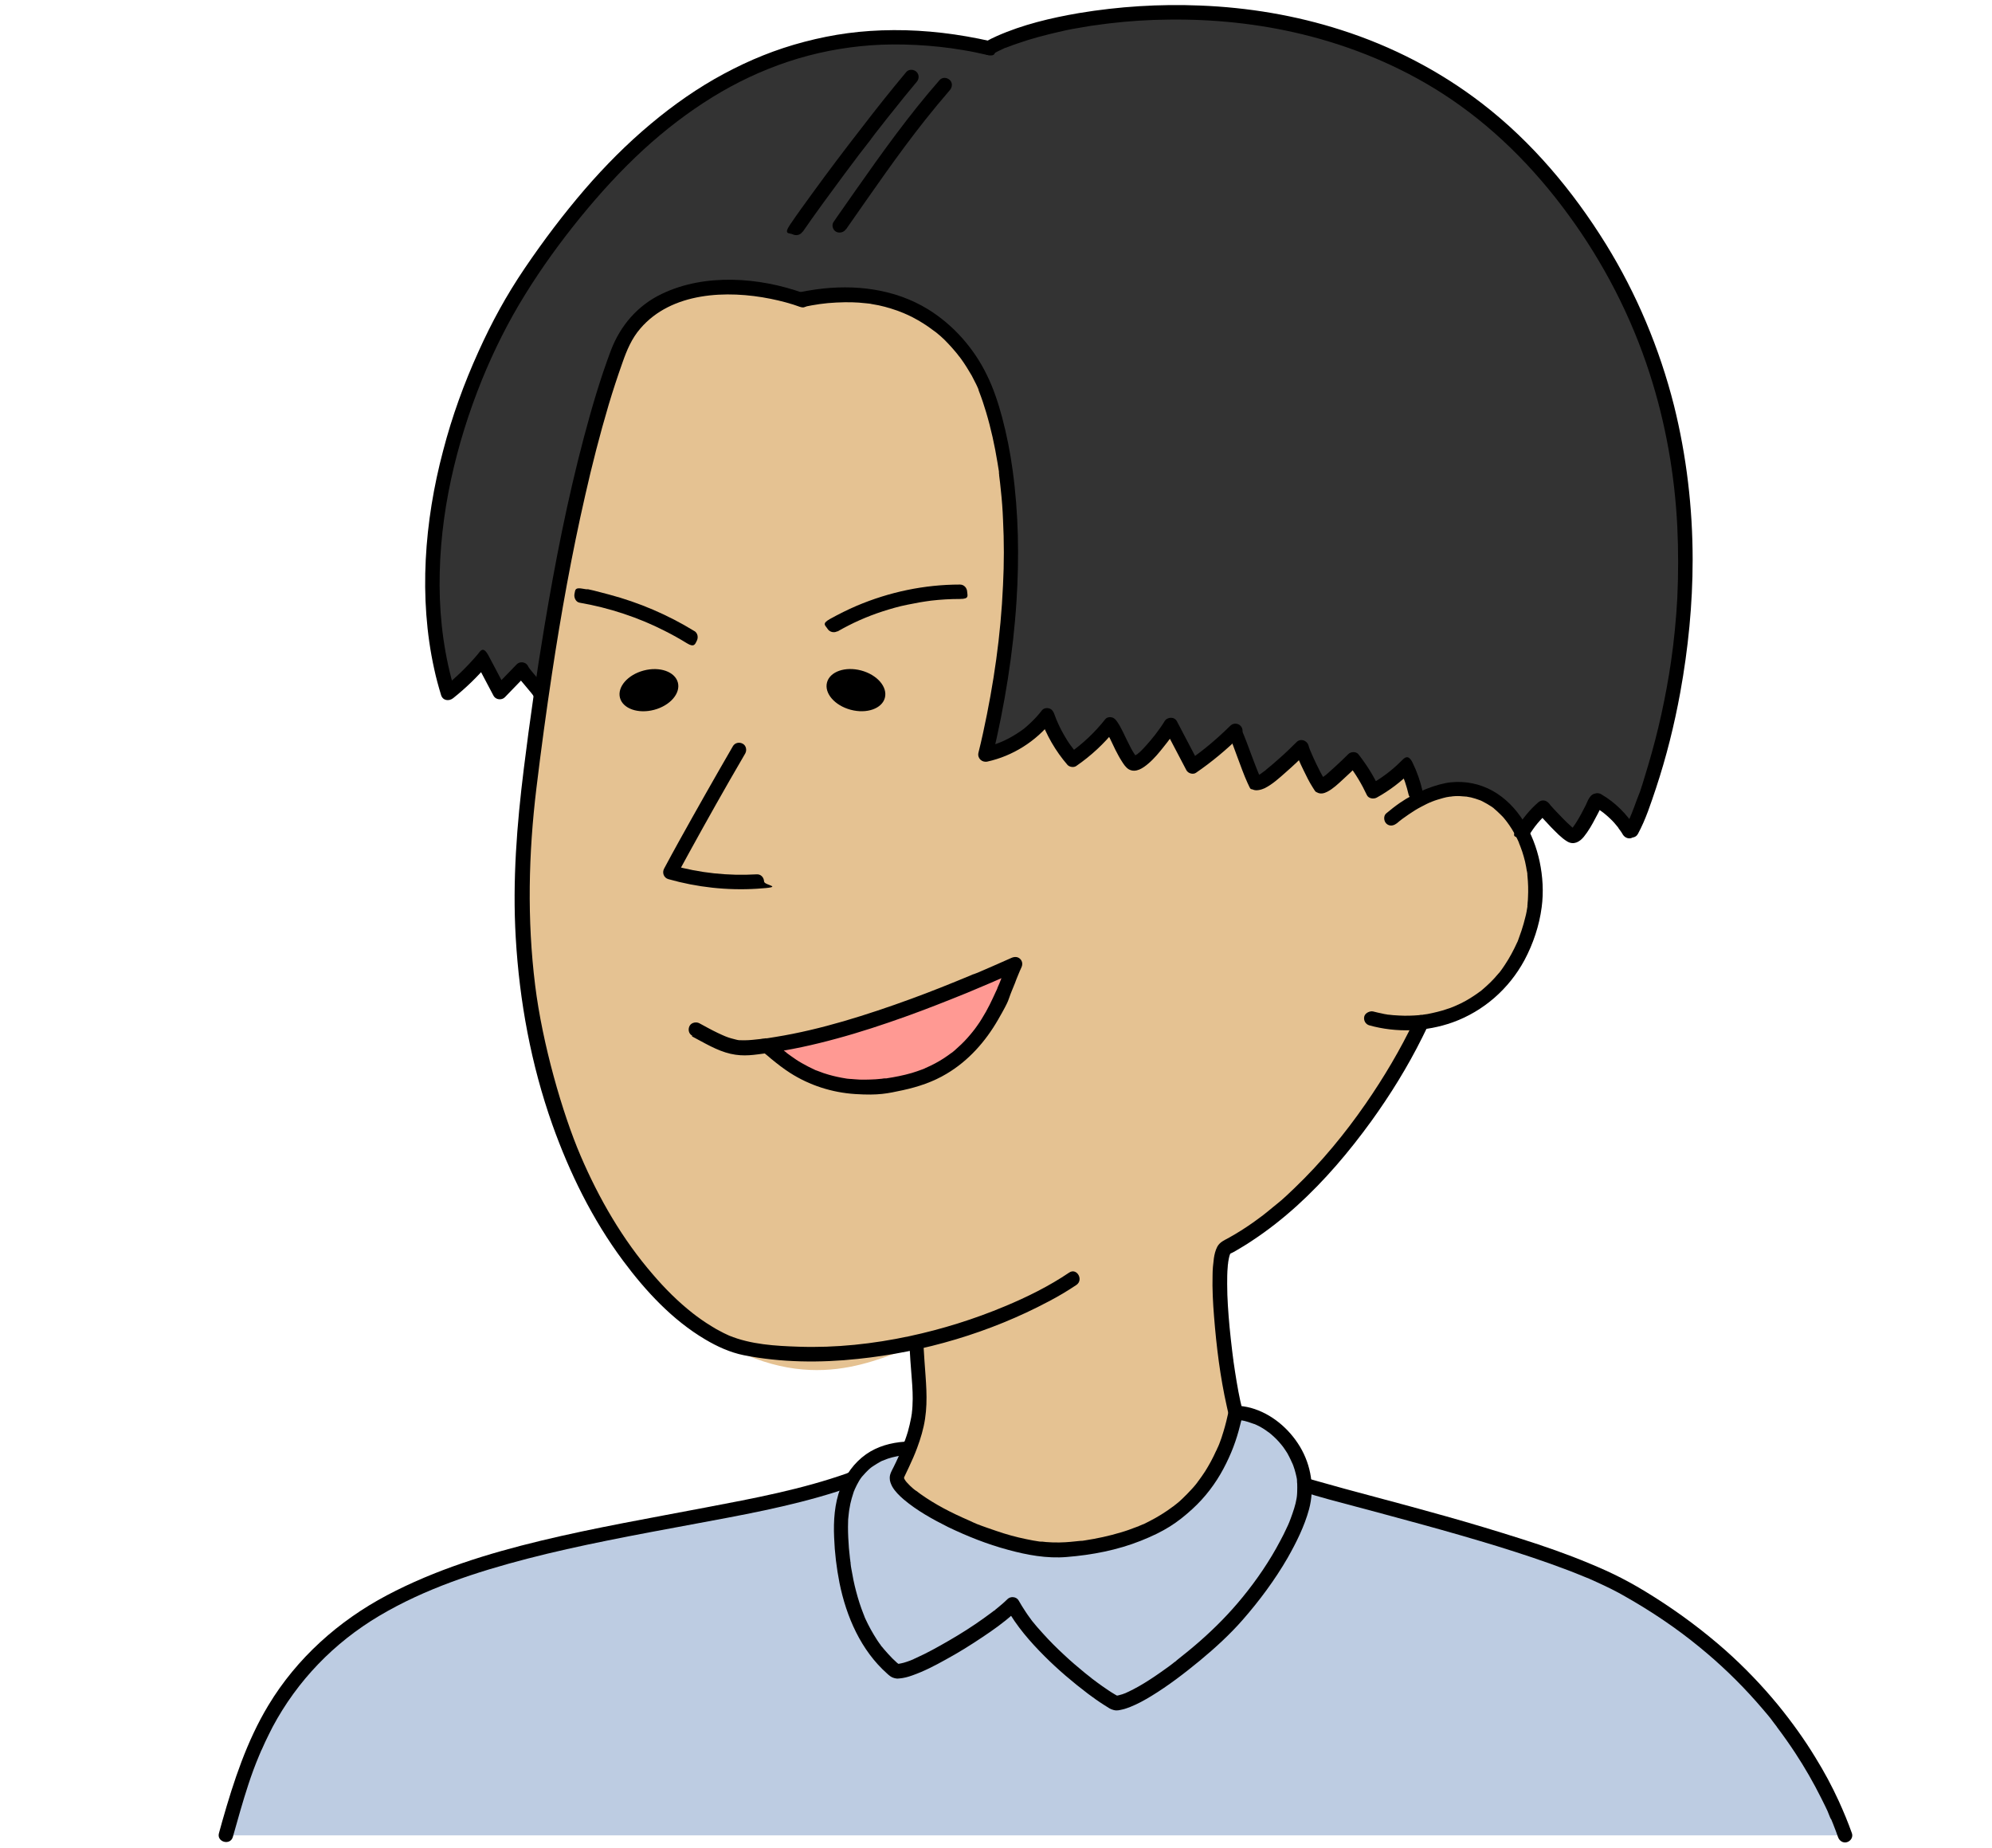 <?xml version="1.0" encoding="UTF-8"?>
<svg xmlns="http://www.w3.org/2000/svg" version="1.1" viewBox="0 0 1078 1000">
  <defs>
    <style>
      .cls-1 {
        fill: #ff9993;
      }

      .cls-2 {
        fill: #bdcce2;
      }

      .cls-3 {
        fill: #e5c292;
      }

      .cls-4 {
        fill: #333;
      }
    </style>
  </defs>
  <!-- Generator: Adobe Illustrator 28.7.1, SVG Export Plug-In . SVG Version: 1.2.0 Build 142)  -->
  <g>
    <g id="_レイヤー_1" data-name="レイヤー_1">
      <path class="cls-2" d="M916.6,882.7c-88.3-58.4-124.6-50.6-173.9-68.8-34.9-12.8-37.8-3.8-37.6-13,.6-29.4-35-40.2-36.3-36.3-6.6,19.9-24.7,58.4-83.1,67.5-26,3.9-66.2-9.1-97.3-32.4-5.2-3.9,7.9-15.6,2.6-15.6-15.6,0-24.7,10.4-31.2,18.2-7.1,8.6-139.6,29.6-206.4,46.7-96,24.7-122.6,118.2-131.1,144.1h876.1c-2.6-27.3-57.4-94.2-81.8-110.3Z"/>
      <path class="cls-3" d="M832.3,480.3c-5.2-45.4-36.3-59.7-66.2-48-.7-2.8-3.5-12.7-3.9-15.6-.7-4.8-15.6,11.6-19.1,14-2.5-4.2-7-13.7-9.5-17.9-1.9-3.2-14.2,11-17.5,14.2-8.4-12.9-9.7-23.3-11-20.7-5.4,10.7-19.2,14.2-25.4,18-3.4-6.7-6.3-17.9-9.6-24.5-2.4-4.8-19.5,14.3-24.8,17.1-.9-1.7-9.4-26.6-11.6-22.3-2.9,5.7-14.6,16.9-19.4,20.8-3.5-4.9-10.6-25.9-13.1-22.1-3.6,5.6-15.4,16.8-20.7,20.5-13-14-10.2-29.5-13-25.7-14.3,19.5-29,16.4-32.4,19.5,15.6-37.6,14.9-142,7.8-164.8-11.7-37.6-16.9-87-109-80.5-22,1.6-68.8-24.7-96,22.1-26.4,45.2-71.9,281.5-46.9,381.1,11.8,47.2,39.6,123.4,93.6,157.5s90.8,11.4,111.6,5.2c2.6,37.6-2.6,53.2-9.1,71.4-2.3,6.5,64.5,46.3,101.2,37.6,44.1-10.4,63.6-22.1,80.5-71.4,2.2-6.3-15.6-46.7-6.5-88.3,72.7-45.4,105.1-119.9,106.4-122,22.1-3.9,69.5-23.6,63.6-75.3Z"/>
      <path class="cls-1" d="M548,521.8c-14.6,9.9-48,23.4-122,42.8-2.8.7-9.7-.5-7.8,2.6,13,20.8,54.6,25,79.2,16.9,38-12.6,52.5-63.6,50.6-62.3Z"/>
      <path class="cls-4" d="M892,184.4c-32.4-84.4-99.2-139.4-146.7-157.1-55.8-20.8-131.1-33.7-209-2.6-1.6.6-24.9-3.6-28.6-3.9-128.5-11.7-209.8,100.1-234.9,153.2-14.7,30.9-29.9,62.3-35,101.2-7.1,53,.7,99.2,6.5,97.3,6.1-2,13.4-12.1,15.6-16.9,2.4,3,5.3,15,10.4,18.2,5.2,3.3,8.1-13.6,11.7-11.7,6.1,3.3,9.5,18.3,10.4,11.7,6.5-48,25-126.7,29.9-146.7,18.2-75.3,51.1-80.3,112.9-66.2,72.7-14.3,95.8,34.6,102.5,59.7,28.6,101.2-7.8,177.8-2.6,185.6,6.1,9.1,30.2-16,31.2-19.5,1.1,2.6,13.4,25.1,15.6,23.4,6.5-5.2,11.7-7.8,19.5-18.2,1.7,3.4,10.6,20.4,14.3,19.5,5.2-1.3,15.3-14.8,18.2-18.2,3,3.6,8.7,15.9,11.7,19.5,3.4,4.1,23.4-18.2,23.4-18.2,1.7,4.6,8.3,28.7,13,27.3,13-3.9,15.6-13,22.1-16.9.2,1.4,7.6,16.1,10.4,18.2,4.8,3.6,17.3-12.5,19.5-13,.1.6,8.6,15.1,10.4,15.6,5.2,1.3,14.2-11.4,16.9-13,3.2,8.5,3.9,18.2,7.8,16.9,1.8-.6,14.3-6.1,24.7-5.2,14.3,1.3,27.3,16.9,31.2,24.7.7,1,9.7-14,10.4-13,5.6,7.9,16.7,14.6,16.9,14.3,2.4,2.4,9.8-18.9,13-18.2,11.4,2.6,15.6,24.7,19.5,14.3,29.3-78.2,44.1-167.9,7.8-262.2Z"/>
      <path d="M765.3,552.3c-7.5,15.7-16.4,30.7-26.3,45-5.9,8.5-11.3,15.6-17.8,23.4-6.5,7.8-13.5,15.3-20.8,22.3s-7.5,6.9-11.4,10.1-1.8,1.5-2.8,2.3-1,.8-1.5,1.2-.4.3-.6.5c.5-.4-.3.2-.4.3-2,1.5-4,3-6,4.4-4,2.8-8.1,5.4-12.4,7.8-2.5,1.4-5.2,2.4-6.6,5.1-1,2-1.5,4.1-1.8,6.2-.4,3-.7,6.1-.7,9.1-.2,7.5.2,15,.8,22.4,1.3,16.3,3.3,32.6,6.9,48.6.3,1.5.7,3.1,1.1,4.6s2.8,3.4,4.8,2.7,3.3-2.7,2.7-4.8c-1.8-6.9-3-14-4.1-21-.3-2-.6-4-.9-6,0-.5-.1-1-.2-1.6s0-.5-.1-.8c0-.6.1,1,0,0s-.3-2.1-.4-3.2c-.5-4.3-1-8.5-1.4-12.8-.7-7.7-1.3-15.5-1.3-23.3,0-3.1,0-6.2.3-9.3,0-.6.1-1.3.2-1.9s0-.6.1-.9c0-.6,0,.5,0,.5,0-.2,0-.3,0-.5.2-1,.3-2,.6-3s.3-.8.4-1.2c.2-.7-.5.9-.2.4s.2-.3.3-.5.2-.3.3-.4c.2-.4-.8.9-.3.4.7-.8-.9.4-.1,0,2.1-.9,4.2-2.3,6.1-3.4s4.1-2.5,6-3.8c8.5-5.6,16.6-12,24.1-18.8,15-13.6,28.2-29.2,40.1-45.6,10.4-14.4,19.8-29.6,27.7-45.5.8-1.6,1.6-3.3,2.4-4.9.9-1.8.6-4.3-1.4-5.3s-4.4-.6-5.3,1.4h0Z"/>
      <path d="M492.1,726.8c.3,6.3.8,12.7,1.3,19,.4,5,.7,9.9.4,14.9,0,1.2-.2,2.4-.3,3.5s0,.6-.1.9c0,.8,0-.2,0,0-.1.6-.2,1.3-.3,1.9-.5,2.6-1.1,5.2-1.8,7.7-.9,3-2,6-3.2,9s-.3.7-.4,1.1c0,0-.2.6-.1.3s-.2.4-.2.5c-.4.9-.8,1.8-1.2,2.7-.8,1.8-1.7,3.7-2.6,5.5-1,2-2.2,3.9-2.1,6.1,0,1.6.6,3,1.3,4.4,1.5,2.7,3.9,5,6.2,7,7.2,6.1,15.7,10.8,24.1,15,10.4,5,21.2,9.3,32.4,12.3,10.2,2.8,21,4.8,31.7,3.9,13.7-1.1,27.4-3.7,40.2-8.8s19.7-9.7,27.9-17.2c6.8-6.2,12.5-13.7,16.8-21.8s7-15.4,9-23.5c.5-1.8.9-3.6,1.3-5.5.4-2-.6-4.3-2.7-4.8s-4.3.6-4.8,2.7c-.8,3.7-1.7,7.4-2.8,11s-1.2,3.8-1.9,5.7c-.3.9-.7,1.8-1.1,2.7s-.2.4-.3.6c-.3.6.3-.8,0,0s-.4,1-.7,1.5c-1.7,3.8-3.7,7.5-5.9,11-1.2,1.8-2.4,3.6-3.7,5.3-.4.6.5-.6,0,0s-.4.5-.5.7c-.4.5-.7.9-1.1,1.4-.7.8-1.4,1.7-2.2,2.5-1.5,1.7-3.2,3.3-4.8,4.9s-1.8,1.6-2.7,2.4-.9.7-1.4,1.1-.4.3-.6.5-.5.3,0,0-.2.2-.3.2c-4.1,3.1-8.5,5.8-13,8.1s-2.4,1.2-3.6,1.7-1.3.6-1.9.8.2,0,.2,0c-.2,0-.4.2-.6.2-.3.1-.7.3-1.1.4-2.8,1.1-5.6,2.1-8.4,2.9-6.3,1.9-12.8,3.3-19.3,4.3s-.9.1-1.4.2-.4,0-.6,0c0,0,.5,0,0,0-1,.1-1.9.2-2.9.3-1.9.2-3.8.4-5.7.5s-4.6.2-6.9.1-2.4-.1-3.6-.2-1.2-.1-1.8-.2-.6,0-.9,0-1.3-.2-.4,0c-2.6-.4-5.2-.8-7.8-1.4-5.4-1.1-10.8-2.6-16-4.4s-5.3-1.8-8-2.8-2.7-1-4-1.6-.6-.2-.9-.4-1.1-.5-.4-.2c-.7-.3-1.3-.6-2-.9-9-3.9-17.8-8.4-25.8-14.1-.4-.3-.8-.6-1.2-.9s-.4-.3-.5-.4-.9-.7-.4-.3,0,0-.2-.1c-.2-.1-.4-.3-.6-.4-.3-.3-.7-.5-1-.8-1.2-1-2.3-2.1-3.3-3.2s-.4-.5-.6-.7c-.4-.5,0,0,.2.3,0-.1-.2-.3-.3-.4-.3-.5-.6-.9-.9-1.4s0-.2-.1-.3c-.3-.4.3,1,.2.5s-.1-.5-.2-.7c-.3-.8,0,0,0,.3,0-.1,0-.5,0-.6,0,.4-.3,1.1,0,.4s0-.2,0-.2-.4.9-.3.7c.1-.2.2-.5.3-.7.9-1.9,1.8-3.8,2.7-5.7,1.6-3.4,3.1-6.8,4.4-10.3,1.9-5.1,3.5-10.4,4.3-15.8,1.6-10.4.4-20.7-.3-31.1s-.4-6.6-.6-9.9c0-2-1.7-4-3.9-3.9s-4,1.7-3.9,3.9h0Z"/>
      <path d="M489.6,780.1c-7.4.5-14.8,2.5-20.9,6.8-6.5,4.6-11,11-13.9,18.3-3.2,8.5-3.8,17.7-3.4,26.7.3,8.2,1.3,16.5,2.9,24.6,3.7,18.3,11.6,36.5,25.8,49.1,1.1,1,2.2,2,3.8,2.4s2,.3,2.9.2c2.3-.2,4.6-.8,6.8-1.6,6.3-2.2,12.3-5.3,18.2-8.6,6.8-3.7,13.4-7.8,19.8-12.1,5.7-3.8,11.4-7.8,16.5-12.4.9-.8,1.8-1.6,2.7-2.5l-6.1-.8c5.4,9.7,12.8,18.2,20.6,26,7.3,7.3,15.2,14,23.5,20.3,2.8,2.1,5.6,4.1,8.6,6s3.4,2.3,5.3,2.8,3.2,0,4.7-.3,2.9-.9,4.3-1.4c4-1.6,7.8-3.7,11.4-5.9,9.2-5.6,17.9-12.3,26.3-19.2,8.2-6.8,16.1-14,23.1-22,9.1-10.4,17.4-21.6,24.3-33.5,4.7-8.3,9.1-17.1,11.6-26.3,3.1-11.5,1.2-23.7-4.9-33.9-5.9-9.8-15.4-17.9-26.6-21-2.6-.7-5.4-1.1-8.1-1.2s-4,1.8-3.9,3.9,1.7,3.8,3.9,3.9,1.3,0,1.9.1,1.2.1.3,0c.2,0,.4,0,.6,0,1.3.2,2.6.5,3.8.9s2.3.8,3.5,1.2c-.8-.3.2,0,.3.1.3.1.6.3.9.4.6.3,1.2.6,1.8.9,1.1.6,2.2,1.3,3.2,2s.9.7,1.4,1c.9.7-.6-.5.3.2s.7.6,1.1.9c2,1.7,3.8,3.5,5.5,5.6.7.8,1.1,1.4,2,2.7s1.6,2.4,2.2,3.7c.6,1.2,1.2,2.4,1.7,3.6-.3-.8.1.3.2.4.1.3.3.7.4,1,.2.7.5,1.4.7,2.1.4,1.3.7,2.6,1,3.9s.2,1.2.3,1.8c-.1-.9,0,.3,0,.4,0,.5,0,1,.1,1.5,0,1.4.1,2.7,0,4.1s0,1.3-.1,1.9,0,.8-.1,1.1c0-.8,0,.5-.1.7-.6,3.8-1.9,7.4-3.2,11s-.8,1.9-1.1,2.8c.4-1-.2.5-.3.7-.3.7-.6,1.3-.9,1.9-1,2.2-2.1,4.4-3.3,6.6-5.7,10.9-12.8,21.3-20.5,30.7-7,8.6-14.7,16.4-23,23.7-4.1,3.6-8.3,7-12.6,10.4-.9.7.6-.5-.3.3s-.5.4-.7.5c-.5.4-1,.8-1.5,1.2-1.1.8-2.2,1.7-3.4,2.5-2.1,1.5-4.2,3-6.3,4.4-3.6,2.4-7.4,4.8-11.3,6.8-.8.4-1.6.8-2.4,1.2s-.7.3-1.1.5-.4.2-.6.3c-.6.3.9-.4,0,0s-2.7,1-4.1,1.3-.5,0-.8.1c-.6.1,1.1,0,.4,0s-.2,0-.4,0c-.2,0-.5,0-.6,0,.6-.2,1.3.2.7,0-.9-.2,1.1.5.1,0s-.8-.4-1.1-.6c-2.4-1.4-4.7-3-7-4.6s-3-2.2-4.5-3.3-1.6-1.2-.8-.6c-.4-.3-.8-.6-1.1-.9-.9-.7-1.9-1.5-2.8-2.2-3.9-3.2-7.8-6.5-11.5-10-3.9-3.6-7.7-7.4-11.2-11.3s-3.6-4-5.3-6.1c-.4-.4-.7-.9-1.1-1.4.5.7-.2-.2-.2-.3-.2-.3-.4-.5-.6-.8-.8-1.1-1.6-2.2-2.3-3.3-1.3-2-2.6-4-3.7-6-1.2-2.2-4.4-2.5-6.1-.8s-3.8,3.5-5.8,5.1-.6.4-.8.7-.8.7-.2.1c-.7.5-1.4,1-2,1.5-1.3,1-2.7,2-4.1,3-6,4.3-12.3,8.3-18.7,12s-11.8,6.7-18,9.5-.7.3-1.1.5-.6.3.3-.1c-.1,0-.3.1-.4.2-.7.3-1.3.5-2,.8-1.1.4-2.2.8-3.3,1.1s-1.8.4-2.7.6c1.4-.4.4,0-.2,0s-.3,0-.5,0c-.7,0,0,0,.5,0-.5-.2-1-.4.1.2,0,0-.2-.1-.3-.2,1.6,1,0-.1-.5-.5-1.8-1.6-3.4-3.2-5-5s-1.5-1.7-2.2-2.5-.6-.8-.9-1.1c-.7-.9.3.3-.2-.2s-.4-.5-.5-.7c-1.4-1.8-2.6-3.7-3.8-5.7s-2.2-3.8-3.2-5.8c-.5-1-.9-1.9-1.4-2.9s-.4-1-.6-1.5c.3.6,0,0,0,0-.1-.3-.3-.7-.4-1-1.6-4-2.9-8.1-4-12.3-1.1-4.1-1.9-8.2-2.6-12.3-.2-1-.3-1.9-.4-2.9s0,.7,0,0,0-.5-.1-.8c0-.5-.1-1-.2-1.6-.2-1.9-.4-3.9-.6-5.8-.3-3.8-.5-7.7-.5-11.5s.1-4.6.4-7,.1-1.1.2-1.6c-.1.8,0-.4.1-.7.2-1.1.4-2.2.6-3.3.4-1.9,1-3.8,1.6-5.7s.3-.9.5-1.3.1-.4.2-.6c.4-.9-.3.5,0,0,.4-.8.8-1.7,1.2-2.5.8-1.6,1.7-3.1,2.8-4.5s.2-.3.3-.4c-.5.7-.2.3-.1.2.3-.3.6-.7.9-1,.5-.6,1.1-1.2,1.6-1.7s1.1-1.1,1.7-1.6.7-.5,1-.8c-.8.6.2-.1.5-.3,1.3-.9,2.7-1.7,4.1-2.5s.7-.3,1.1-.5.3-.1.5-.2c.8-.4-.6.2,0,0,.8-.3,1.6-.6,2.3-.9,1.6-.5,3.3-1,5-1.3s.7-.1,1.1-.2.4,0,.5,0c.9-.1-.7,0,0,0,.9,0,1.8-.2,2.7-.2,2-.1,4-1.7,3.9-3.9s-1.7-4-3.9-3.9h0Z"/>
      <path d="M434.8,158.6c-23.8-8.6-53.3-10.8-76.6.4-13.1,6.2-22.5,17.2-27.6,30.6-5.8,15.4-10.4,31.2-14.6,47-8.9,33.6-15.6,67.7-21.3,101.9-4.3,25.7-8,51.4-11.2,77.2-3.8,30.5-6.2,60.9-4.4,91.7,2,34.4,8.3,68.6,19.8,101.1,9.3,26.1,21.7,51.4,38.3,73.7,12.2,16.4,26.7,32.1,44.5,42.6,6.4,3.8,13.4,7,20.8,8.5,20.2,4,41.4,4.2,61.8,2,35.7-3.7,71.4-14.2,103.2-31.1,5.2-2.7,10.2-5.7,15-8.9,4.1-2.8.2-9.5-3.9-6.7-10.8,7.3-22.7,13.2-34.7,18.2-16.7,7-34,12.4-51.7,16.2-19.7,4.2-39.9,6.4-60.1,5.7-12.5-.4-25.8-1.2-37.5-6s.5.2,0,0-.4-.2-.6-.3c-.4-.2-.8-.3-1.1-.5-.9-.4-1.7-.8-2.6-1.3-1.8-.9-3.6-1.9-5.3-3-3.5-2.1-7.3-4.8-10.1-7-7.9-6.2-15-13.3-21.5-20.9-16.5-19-29.3-41.2-39.2-64.3s-20.7-60.7-24.6-92.3c-4.4-35.5-3.6-71.2.7-106.7,2.5-20.7,5.3-41.3,8.4-61.8,4.9-32.4,10.7-64.7,18-96.6,3.7-16.4,7.9-32.8,12.7-49,2.3-7.7,4.8-15.3,7.5-22.9,2.3-6.6,5-13,9.6-18.3,16.9-19.8,46.9-20.9,70.6-16.1,5.4,1.1,10.8,2.5,16,4.4,4.7,1.7,6.8-5.8,2.1-7.5h0Z"/>
      <path d="M755.8,445.6c2.2-1.9,4-3.2,6.5-4.9s4.4-2.9,6.7-4.1,2.1-1.1,3.1-1.6,1-.5,1.5-.7c1-.5-.7.3.3-.1s.6-.2.9-.4c2-.8,4.1-1.4,6.2-2s1.9-.4,2.8-.6,1.8-.3.6-.1c.5,0,1.1-.1,1.6-.2,1.9-.2,3.7-.2,5.6,0s.9,0,1.3.1.3,0,.5,0c.9,0-.9-.2,0,0s1.8.3,2.7.5c1.6.4,3.2.9,4.8,1.5s.8.2-.1,0c.2,0,.4.2.6.2.4.2.8.4,1.2.6.8.4,1.5.8,2.2,1.2s1.4.9,2.1,1.3.7.5,1,.7.4.2.5.4c-.7-.7-.2-.2,0,0,1.3,1.1,2.6,2.3,3.8,3.5s1.2,1.2,1.7,1.8.5.6.8,1,1.2,1.5.5.6c2.2,2.9,4.1,6,5.7,9.3.4.8.8,1.6,1.1,2.4s.4.9.1.3,0,.2.1.3c.2.5.4,1,.6,1.5.7,1.8,1.3,3.6,1.8,5.4s1,3.7,1.3,5.6.3,1.8.5,2.7.1.9.2,1.4c-.2-1.1,0,.4,0,.8.4,3.8.5,7.7.3,11.5,0,1-.1,1.9-.2,2.9s0,.9-.1,1.4,0,.5,0,.7c.1-1.1,0-.2,0,0-.3,1.9-.6,3.8-1.1,5.6-.6,2.5-1.3,5-2.1,7.4-.4,1.1-.8,2.3-1.2,3.4s-.4,1.1-.6,1.7-.3.7-.4,1c.3-.6,0,.1-.2.4-1.9,4.2-4.1,8.3-6.7,12.2s-1.2,1.7-1.8,2.6-.2.3-.4.5c-.6.8.5-.6-.1.2s-.8,1-1.2,1.4c-1.3,1.6-2.8,3.2-4.2,4.6s-2.9,2.7-4.4,4-.7.6-1.1.9-.7.6,0,0c-.2.1-.4.3-.6.4-.8.6-1.6,1.2-2.4,1.7-3.2,2.2-6.6,4.1-10.1,5.6s-1.6.7-.6.3c-.4.2-.8.3-1.3.5-.9.4-1.8.7-2.8,1-1.8.6-3.6,1.2-5.4,1.6s-3.6.9-5.4,1.2-2.6.3-2.6.4c0,0,1-.1.1,0s-.4,0-.6,0c-.5,0-1,.1-1.5.2-3.6.3-7.1.4-10.7.2s-3.4-.2-5.1-.4-.4,0-.6,0c1.1.2.5,0,.2,0-.4,0-.8-.1-1.2-.2-.9-.1-1.8-.3-2.6-.5-1.6-.3-3.2-.7-4.8-1.1s-4.3.7-4.8,2.7.6,4.2,2.7,4.8c14.7,4.1,30.8,3.5,45.1-1.6,16.7-6,30.5-18.1,38.9-33.7,4.7-8.9,8-18.6,9.3-28.6,1.1-8.2.6-16.6-1.1-24.7-3.2-15.1-11.5-30.4-25.3-38.2-6.9-3.9-14.9-5.5-22.7-4.7s-19.4,5.4-27.6,11.1c-2.6,1.8-5,3.7-7.4,5.7-1.6,1.3-1.4,4.1,0,5.5,1.6,1.6,3.9,1.3,5.5,0h0Z"/>
      <path d="M536.1,22.3c-17.2-3.9-34.9-6.1-52.5-6s-32.5,2.2-48.2,6.3-29.8,9.9-43.6,17.3c-14.2,7.6-27.4,16.9-39.7,27.2-12.8,10.7-24.6,22.6-35.5,35.2-11.7,13.6-22.5,27.9-32.6,42.8s-17.9,29.3-25,45c-7.9,17.4-14.4,35.3-19.2,53.8-5.1,19.2-8.4,39-9.4,58.9-1,19.8.3,39.9,4.6,59.3,1,4.7,2.3,9.4,3.7,14,.9,3,4.2,3.5,6.5,1.7,6.8-5.4,13.1-11.5,18.7-18.1l-6.1-.8c3.1,5.9,6.2,11.7,9.3,17.6,1.2,2.2,4.4,2.5,6.1.8,4-4.1,7.9-8.2,11.9-12.3l-6.1-.8c1.4,2.5,3.5,4.7,5.3,6.9,1,1.2,2,2.4,3,3.6s.7.8.4.5.3.4.4.5c.3.5.7.9.9,1.5,2.4,4.4,9.2.5,6.7-3.9-1.4-2.5-3.5-4.7-5.3-6.9-1-1.2-2-2.4-3-3.6s-.7-.8-.4-.5-.3-.4-.4-.5c-.3-.5-.7-.9-.9-1.5-1.2-2.2-4.4-2.6-6.1-.8-4,4.1-7.9,8.2-11.9,12.3l6.1.8c-3.1-5.9-6.2-11.7-9.3-17.6s-4.5-2.7-6.1-.8c-5.6,6.6-11.9,12.7-18.7,18.1,2.2.6,4.3,1.1,6.5,1.7-5.6-18.5-8.2-37.7-8.3-57-.1-19.4,2.1-38.7,6.2-57.6,4-18.5,9.7-36.6,16.8-54.1,6.5-15.9,14.2-31.3,23.2-45.8,9-14.6,19.1-28.5,29.9-41.8,10.6-13,21.9-25.4,34.3-36.8,11.6-10.6,23.8-20,37.2-28.3,13-8,26.5-14.4,40.9-19.2,14.7-4.9,29.8-7.8,45-8.9s33.4-.2,49.8,2.6c4.3.7,8.6,1.6,12.9,2.6s4.2-.6,4.8-2.7-.7-4.3-2.7-4.8h0Z"/>
      <path d="M434.8,166.1c6.3-1.3,11.4-2.1,17.8-2.4s10.7-.2,16,.4.7,0,1,.1c1.1.1-.8-.1.3,0s1.1.2,1.7.3c1.3.2,2.6.5,3.9.7,2.3.5,4.6,1.1,6.8,1.8,2.2.7,4.3,1.4,6.4,2.3s.6.2.8.3c-.8-.3-.3-.1-.1,0,.5.2,1.1.5,1.6.7,1,.5,2,.9,2.9,1.4,3.8,2,7.4,4.2,10.8,6.8s.8.6.3.2.2.2.3.2c.4.3.8.6,1.2.9.8.7,1.6,1.3,2.4,2,1.5,1.3,2.9,2.7,4.2,4.1s2.7,2.9,4,4.5,1.1,1.3,1.6,2-.5-.7,0,0,.3.4.5.6c.3.4.6.8.9,1.2,2.1,2.9,4,6,5.8,9.1.8,1.5,1.6,3.1,2.4,4.7.3.7.7,1.4,1,2.2s.6,1.4.3.8,0,0,0,.2c.1.3.2.5.3.8,1.4,3.6,2.6,7.2,3.7,10.9,2.7,9,4.7,18.2,6.2,27.4.2,1.2.4,2.5.6,3.7s.2,1.1.2,1.7,0,.7.1,1c0,.5,0,.5,0,0,0,.2,0,.3,0,.5.3,2.6.7,5.3.9,7.9.6,5.4,1,10.8,1.2,16.1.6,11.8.6,23.6,0,35.4-1.2,27.2-5,53.4-10.8,80-.8,3.6-1.6,7.2-2.5,10.7-.7,3,1.9,5.4,4.8,4.8,13.7-3,26.4-11,35.1-22.1l-6.5-1.7c3.3,9.4,8.3,18.1,14.8,25.6,1.1,1.2,3.4,1.5,4.7.6,8-5.5,15.1-12.1,21.1-19.6l-6.1-.8c2.6,3.5,4.3,7.8,6.2,11.6,1.1,2.1,2.1,4.1,3.4,6.1,1,1.6,2.2,3.5,3.9,4.5,3.8,2.1,7.8-.8,10.5-3.1,3.2-2.7,5.9-6,8.5-9.3,2.5-3.1,4.9-6.3,7-9.7h-6.7c3.9,7.5,7.9,15,11.8,22.5.9,1.8,3.7,2.6,5.3,1.4,8.6-5.9,16.6-12.6,24-19.9,1.5-1.5,1.5-4,0-5.5-1.5-1.5-4-1.5-5.5,0-7,6.9-14.4,13.2-22.4,18.7l5.3,1.4c-3.9-7.5-7.9-15-11.8-22.5-1.4-2.7-5.3-2.4-6.7,0s-3.3,4.9-5.1,7.3c-.1.2-.3.4-.4.5.6-.8,0,0,0,0-.3.4-.6.7-.9,1.1-.6.8-1.3,1.6-2,2.4-1.3,1.5-2.6,3-4,4.4s-1.2,1.1-1.8,1.6-.6.6-.9.7c.8-.3.5-.4.1-.1s-.3.2-.5.3c-.3.2-.6.4-.8.5s-.3.1-.4.2c-.5.4,1-.3.4-.2s-.6.1-.7.2c.4-.3,1.1,0,.6,0s-.7-.2.5,0c-.7-.2,1,.5.3.1,1.2.7.5.4.2,0s-.4-.4-.4-.5c0,0,.6.8.2.2s-.6-.8-.8-1.2c-1.2-1.8-2.2-3.7-3.1-5.6-2.1-4-3.8-8.5-6.5-12.2-.8-1-1.6-1.7-2.8-1.9s-2.5.1-3.3,1.1c-5.6,7.1-12.3,13.4-19.5,18.4l4.7.6c-1.6-1.8-2.6-3.1-4-5s-2.4-3.6-3.5-5.5c-1.1-1.9-2.1-3.8-3-5.8s-1.6-3.6-2.4-5.9c-.5-1.3-1.3-2.3-2.7-2.7s-3,0-3.8,1c-2,2.6-4.3,5.1-6.7,7.3s-1.2,1.1-1.8,1.6-.6.5-.9.8c0,0-.9.7-.5.4-1.3,1-2.7,1.9-4.1,2.8-5.7,3.6-11,5.8-17.6,7.2,1.6,1.6,3.2,3.2,4.8,4.8,6.6-27.6,11.2-55.8,13-84.1,1.5-23.6,1.1-47.3-2.1-70.7-1.3-9.6-3.2-19.2-5.7-28.6-2.1-7.8-4.6-15.5-8.2-22.8-7-14.5-18.1-27.1-31.8-35.6-18.2-11.2-39.9-13.7-60.7-10.8-3.1.4-6.2,1-9.3,1.6s-3.3,2.9-2.7,4.8,2.7,3.2,4.8,2.7h0Z"/>
      <path d="M665.3,397.9c.1.2.6,1.3.3.7s0,0,0,.2c.1.3.2.6.3.8.4,1.1.8,2.1,1.2,3.2.9,2.4,1.8,4.8,2.7,7.3,1.7,4.5,3.3,9.1,5.3,13.5s1.5,3,3.1,3.7,4.3.1,6.2-.8c4.2-2.1,7.9-5.5,11.4-8.6,3.9-3.4,7.7-7,11.4-10.7-2.2-.6-4.3-1.1-6.5-1.7,1.2,3.8,2.9,7.5,4.6,11s3.1,6.4,5,9.4,1.4,2.3,2.5,2.9c1.8,1,3.8.5,5.5-.4,3.1-1.6,5.8-4.2,8.3-6.5,2.9-2.6,5.8-5.4,8.6-8.2h-5.5c3.8,4.8,7.3,10.7,10,16.5.9,1.9,3.6,2.3,5.3,1.4,6.9-3.8,13.2-8.6,18.8-14.2l-6.1-.8c2,4.1,3.5,8.7,4.6,13.4.5,2,2.9,3.3,4.8,2.7s3.2-2.7,2.7-4.8c-1.2-5.3-3-10.4-5.4-15.3s-4.5-2.4-6.1-.8c-5.3,5.3-10.7,9.3-17.3,13l5.3,1.4c-3-6.5-6.8-12.5-11.2-18.1-1.3-1.6-4.2-1.4-5.5,0-2.2,2.2-4.5,4.4-6.8,6.5-1.3,1.2-2.7,2.4-4,3.6s-1.2,1-1.8,1.5c-.9.7.4-.3-.3.2s-.6.5-.9.7c-.4.3-.9.6-1.4.9s-1,.5-.2.1.3-.1.1,0c-.4.1-.7,0,.7,0s1.7.4,2.3,1c-.1-.1-.4-.5,0,0s0,0,0,0c-.1-.2-.3-.4-.4-.7-1.7-2.7-3.1-5.5-4.5-8.4-.9-1.9-1.8-3.8-2.6-5.7s-.4-.9-.2-.4,0-.2-.1-.3c-.2-.5-.4-.9-.6-1.4-.3-.8-.6-1.6-.8-2.4-.9-2.8-4.4-3.9-6.5-1.7-3,3-6,5.9-9.2,8.7s-3.8,3.4-5.8,5-.9.7-1.3,1.1-.6.4,0,0c-.2.2-.5.4-.7.6-.8.6-1.7,1.2-2.5,1.8s-1.4.8-2.1,1.2.9-.3.4-.1-.3,0-.4.1-.3,0-.4,0c-.4.2,1.1,0,.6,0s1,.2.6.1c.2,0,1.1.5,1.4.9-.2-.2.7,1.1.3.4s-.5-.9-.7-1.4-.3-.6-.4-1c-.3-.6.3.8,0,.2s-.2-.5-.3-.7c-.4-1-.8-2-1.2-3-.9-2.2-1.7-4.5-2.6-6.8-1.8-4.9-3.6-9.8-5.7-14.6-.9-1.9-3.7-2.4-5.3-1.4s-2.3,3.4-1.4,5.3h0Z"/>
      <path d="M827.4,452.1c2.9-4.8,6.1-8.7,10.4-12.4l-6.1-.8c2.3,3,4.9,5.8,7.6,8.6,2.7,2.7,5.5,5.8,8.8,7.8,3.5,2.1,6.7.3,9-2.5,2.5-3.1,4.5-6.6,6.3-10.1.9-1.6,1.7-3.2,2.5-4.8s.6-1.1.8-1.7.2-.3.3-.5,0-.1,0-.2c0,0,0,0,0,0-.3.6-.8,1-1.3,1.3l-2,.5h0c2,.1,4-1.9,3.9-3.9s-1.7-3.8-3.9-3.9c-3.2-.2-4.5,4-5.6,6.3-1.6,3.2-3.3,6.4-5.2,9.4-.4.7-.9,1.3-1.4,2s.5-.6-.1.2-.5.6-.7.8-.4.4-.6.6c-.5.5.9-.6,0,0s1-.3.3-.1c1.2-.3,1.1,0,.7-.1s1.3.2.7,0c1.3.4.7.3.3,0s-.5-.3-.8-.5c-.8-.5.7.6-.1-.1s-.7-.6-1-.9c-1.5-1.3-2.9-2.7-4.3-4.1s-3.2-3.3-4.7-4.9-1.3-1.4-1.9-2.1-.5-.6-.7-.9-.2-.3-.3-.4c-.6-.7.5.7.2.3-1.6-2.1-4.1-2.6-6.1-.8-4.6,4-8.5,8.8-11.6,14s-.5,4.3,1.4,5.3,4.2.5,5.3-1.4h0Z"/>
      <path d="M537,29.4c2-1.2,4.2-2.2,6.3-3.2s.6-.3.9-.4-.8.3.2,0,1.4-.6,2.1-.8c1.5-.6,3-1.1,4.5-1.6,7.1-2.5,14.5-4.4,21.8-6.1s8.8-1.8,13.3-2.6,4.7-.8,7.1-1.1,4-.6,6.7-.9c10.8-1.3,21.7-2,32.5-2.1,24.5-.3,48.8,2.2,72.6,8,26.6,6.5,52.2,17,75.3,31.8,27,17.3,49.7,40.1,68.6,66,19,26,33.9,54.9,43.8,85.6,8.7,26.9,13.6,54.8,15,83,.6,12.8.6,25.7,0,38.5-.6,11.5-1.8,23.5-3.4,34.5-2.8,19-6.9,37.8-12.4,56.2s-4,12.8-6.3,19.1c-.8,2.3-1.7,4.6-2.6,6.9-.2.5-.4.9-.6,1.4s-.6,1.3,0,0c0,.2-.2.5-.3.7-.3.8-.7,1.5-1,2.2s-.9,1.9-1.4,2.8c-2.4,4.4,4.3,8.3,6.7,3.9,4.2-7.7,7-16.5,9.8-24.8,5.6-16.9,9.9-34.2,13.1-51.7,4.3-23.7,6.7-47.7,6.7-71.8,0-28.1-3.3-56.2-10.1-83.5-7.8-30.8-20.2-60.4-36.9-87.4-17.8-28.7-39.9-55.1-66.7-75.8-22.9-17.7-49-31.2-76.6-40-24.6-7.9-50.4-12.2-76.3-13.2-21.9-.9-44,.5-65.6,4.1-15.1,2.6-30.3,6.2-44.3,12.4-2.1.9-4.2,2-6.2,3.1-4.3,2.5-.4,9.3,3.9,6.7h0Z"/>
      <path d="M434.5,125.3c7.3-10.6,15-21,22.7-31.4s8.9-11.8,13.4-17.6.5-.7.8-1c.4-.5-.3.4,0-.1s.2-.3.3-.4c.6-.8,1.2-1.6,1.8-2.4,1.1-1.4,2.2-2.8,3.3-4.2,2.1-2.7,4.3-5.5,6.5-8.2,4.2-5.3,8.4-10.5,12.7-15.6,1.4-1.6,1.6-3.9,0-5.5-1.4-1.4-4.1-1.6-5.5,0-8.3,9.9-16.4,20.1-24.3,30.4-9.1,11.7-18.1,23.6-26.8,35.6-4,5.5-8,11-11.8,16.6s-.4,4.4,1.4,5.3,4.1.4,5.3-1.4h0Z"/>
      <path d="M457.9,124c14-20,28-40.5,43-59.4,4.3-5.4,8.6-10.6,13.1-15.8,1.4-1.6,1.6-4,0-5.5s-4.1-1.6-5.5,0c-16.5,18.8-31,39.1-45.4,59.6s-8,11.5-12,17.2c-1.2,1.7-.4,4.4,1.4,5.3s4.1.4,5.3-1.4h0Z"/>
      <path d="M862.7,436.4c.8.5,1.7,1,2.5,1.6s1.7,1.1,2.4,1.7c-.3-.3-.4-.3,0,0s.4.3.5.4c.4.3.8.7,1.2,1,.7.6,1.5,1.3,2.2,2,1.4,1.3,2.7,2.8,3.9,4.3s.3.4.4.5c.6.8-.5-.7,0,.1s.6.8.8,1.1c.6.8,1.2,1.7,1.7,2.6,1.1,1.7,3.5,2.6,5.3,1.4s2.6-3.5,1.4-5.3c-4.7-7.4-11-13.7-18.6-18.1-1.8-1-4.3-.5-5.3,1.4-1,1.9-.5,4.2,1.4,5.3h0Z"/>
      <path d="M396.6,403.8c-9.9,17.1-19.6,34.2-29.2,51.5-2.7,4.9-5.4,9.8-8,14.7-1.2,2.2-.2,5,2.3,5.7,15.5,4.4,31.8,6.2,47.9,5.2s4-1.7,3.9-3.9-1.7-4-3.9-3.9c-15.6.9-30.8-.7-45.8-4.9l2.3,5.7c9.4-17.3,19-34.6,28.8-51.7,2.8-4.9,5.6-9.7,8.4-14.5,1-1.8.5-4.3-1.4-5.3s-4.2-.5-5.3,1.4h0Z"/>
      <path d="M453.2,341.7c8-4.6,15.9-8.1,24.5-10.9,4.4-1.4,8.8-2.7,13.4-3.6s4.5-.9,6.8-1.3,3.9-.6,6-.9c5.2-.6,10.4-.9,15.6-.9s4-1.8,3.9-3.9-1.7-3.9-3.9-3.9c-19.2,0-38.2,4-55.9,11.5-4.9,2.1-9.7,4.5-14.4,7.1s-2.5,3.5-1.4,5.3,3.5,2.4,5.3,1.4h0Z"/>
      <path d="M375.8,341.5c-14.3-8.8-30-15.5-46.2-19.8s-9.2-2.2-13.9-3.1-4.3.5-4.8,2.7c-.4,1.9.6,4.4,2.7,4.8,8.1,1.4,16.1,3.4,23.9,6s14.8,5.5,22.1,9.2c4.2,2.1,8.3,4.4,12.2,6.8s4.4.4,5.3-1.4.5-4.2-1.4-5.3h0Z"/>
      <path d="M374.5,560.8c6.7,3.5,13.4,7.7,20.8,9.4s13,.5,19.5-.3c12.8-1.7,25.5-4.5,37.9-7.9,12.6-3.4,25-7.5,37.3-11.9,11.2-4,22.3-8.4,33.4-12.9,8.5-3.5,17-7.2,25.4-10.9s1.5-.7,2.3-1c-1.8-1.8-3.6-3.6-5.3-5.3-1.7,3.5-3,7.2-4.4,10.7-.4,1-.8,2.1-1.3,3.1s-.2.5-.3.8c-.2.5-.3.8,0,0-.2.6-.5,1.2-.8,1.8-1.1,2.4-2.2,4.8-3.4,7.2-1.3,2.6-2.7,5.1-4.2,7.5-.8,1.3-1.6,2.6-2.5,3.8s-.8,1.2-1.3,1.8-.4.6-.7.9-.2.3-.3.4c.6-.8,0,0,0,0-2,2.5-4.1,4.9-6.4,7.1-1.2,1.1-2.4,2.2-3.6,3.3s-1.3,1-1.9,1.5c.7-.6-.4.3-.6.4-.4.3-.7.5-1.1.8-2.9,2.1-6,3.9-9.3,5.5-.9.4-1.7.8-2.6,1.2s-.7.3,0,0c-.2,0-.4.2-.6.3-.5.2-1,.4-1.5.6-1.8.7-3.7,1.3-5.6,1.9-4.5,1.3-9.1,2.2-13.7,2.9s-.8.1-.1,0c-.3,0-.5,0-.8,0-.5,0-1,.1-1.5.2-1.1.1-2.2.2-3.3.3-2,.1-3.9.2-5.9.2s-3.7,0-5.5-.2-1.8-.1-2.7-.2-.8-.1-1.2-.1.7.1.1,0-.5,0-.8-.1c-3.2-.5-6.5-1.2-9.6-2.1s-2.8-.9-4.2-1.4-1.3-.5-1.9-.7-1.2-.5-.6-.2-.5-.2-.7-.3c-2.4-1.1-4.7-2.3-7-3.6s-3.9-2.4-5.7-3.7c-.8-.6-1.7-1.2-2.5-1.8s.2.1.1,0c-.2-.1-.3-.3-.5-.4-.4-.3-.7-.6-1.1-.8-2.2-1.8-4.3-3.8-6.7-5.4s-.6-.4-.9-.5c-1.9-.8-4.3-.6-5.3,1.4-.9,1.7-.6,4.4,1.4,5.3s.6.3.9.5.4.3.5.4c.5.4-1-.8,0,0s2.1,1.7,3.1,2.6c3.3,2.7,6.6,5.3,10.2,7.6,10.6,6.8,22.8,10.7,35.4,11.5s17.3-.3,25.7-2.1c8.3-1.8,16.4-4.5,23.7-8.9,11.8-7,21-17.4,27.8-29.2s5.2-10.2,7.4-15.5,1.7-4.2,2.5-6.3c.4-.9.7-1.8,1.1-2.7s.3-.8.5-1.2.2-.4.2-.6c.4-1-.2.6,0,.1.3-.7.6-1.3.9-2,.8-1.6.7-3.4-.6-4.7s-3.1-1.3-4.7-.6c-3.4,1.5-6.8,3-10.2,4.5s-4,1.7-6,2.6-2.3,1-3.4,1.4-.5.2-.8.3-.8.3-.2,0c-.6.3-1.2.5-1.8.8-10.6,4.4-21.3,8.7-32,12.6-12,4.4-24.2,8.5-36.5,12.1-12.1,3.5-24.4,6.5-36.9,8.5s-3,.5-4.5.7-.3,0-.5,0c0,0,.6,0,.2,0s-.7,0-1,.1c-.7,0-1.5.2-2.2.3-2.9.3-5.8.7-8.8.7s-3,0-4.6-.4-3.6-.9-5.3-1.6-.8-.3-1.2-.5c.3.1-.5-.2-.7-.3-.9-.4-1.7-.8-2.6-1.2-1.7-.8-3.4-1.7-5.1-2.6s-3.2-1.7-4.8-2.6-4.3-.5-5.3,1.4-.5,4.3,1.4,5.3h0Z"/>
      <path d="M458.7,797.1c-24.8,8.8-51,13.7-76.8,18.6-29.8,5.7-59.8,10.9-89.3,18-28.6,6.9-57.1,15.7-83.2,29.5s-48.8,34-64.2,59.6c-11.7,19.4-18.7,40.9-24.9,62.6-.6,2.2-1.2,4.3-1.8,6.5-1.4,4.8,6.1,6.9,7.5,2.1,2.7-9.5,5.3-19,8.4-28.4,1.7-5.2,3.6-10.4,5.8-15.6s.8-1.9,1.5-3.4c.6-1.3,1.2-2.7,1.8-4,1.3-2.7,2.6-5.4,4-8.1,13.4-25.1,33.2-45.6,57.8-60.2,24.8-14.7,52.4-23.7,80.1-30.9s59.1-13,88.8-18.5c26.3-4.9,52.9-9.6,78.4-17.7,2.7-.9,5.4-1.8,8.1-2.7s3.3-2.7,2.7-4.8-2.8-3.4-4.8-2.7h0Z"/>
      <path d="M705.3,807.3c9.1,2.8,18.4,5.3,27.6,7.7s24.5,6.6,36.7,9.9c13.5,3.7,27.1,7.6,40.5,11.7,12.9,4,25.7,8.2,38.3,13,2.9,1.1,5.9,2.3,8.8,3.5s1.3.5,1.9.8c-.6-.3.1,0,.4.1.4.2.7.3,1.1.5,1.3.6,2.7,1.2,4,1.8,5,2.3,10,4.7,14.8,7.5,14.3,8.1,28,17.3,40.5,27.6,10.9,8.9,21.1,18.7,30.4,29.2,2.1,2.4,4.2,4.8,6.2,7.2,1,1.2,2,2.4,2.9,3.7s.9,1.1,1.3,1.7.2.3.3.4c0,0-.3-.4,0,0s.5.6.7,1c3.4,4.5,6.7,9.2,9.8,13.9,5.2,7.9,9.9,16.1,14.1,24.5s3.3,6.8,4.7,10.2c.2.4.3.7.5,1.1.3.6-.3-.8,0-.2s.2.4.3.6c.3.7.6,1.4.9,2.2.5,1.3,1,2.6,1.5,3.9s.8,2.2,1.2,3.3c.7,2,2.7,3.3,4.8,2.7s3.4-2.8,2.7-4.8c-2.1-5.9-4.5-11.7-7.1-17.4-3.7-8.1-7.9-15.9-12.6-23.5-6-9.9-12.8-19.3-20.1-28.3-8.7-10.6-18.2-20.5-28.4-29.6-12.1-10.7-25.1-20.4-38.7-29s-22.8-13.1-35.1-18.2c-12.2-5.1-24.6-9.4-37.2-13.4s-27.1-8.4-40.7-12.2c-12.8-3.6-25.7-7.1-38.5-10.5s-20.5-5.5-30.7-8.4-3.7-1.1-5.6-1.7-4.2.7-4.8,2.7.7,4.2,2.7,4.8h0Z"/>
      <ellipse cx="351.4" cy="373.2" rx="16.2" ry="11" transform="translate(-83.9 102.4) rotate(-14.8)"/>
      <ellipse cx="463" cy="373.2" rx="11" ry="16.2" transform="translate(-16.5 724.9) rotate(-75.1)"/>
    </g>
  </g>
</svg>